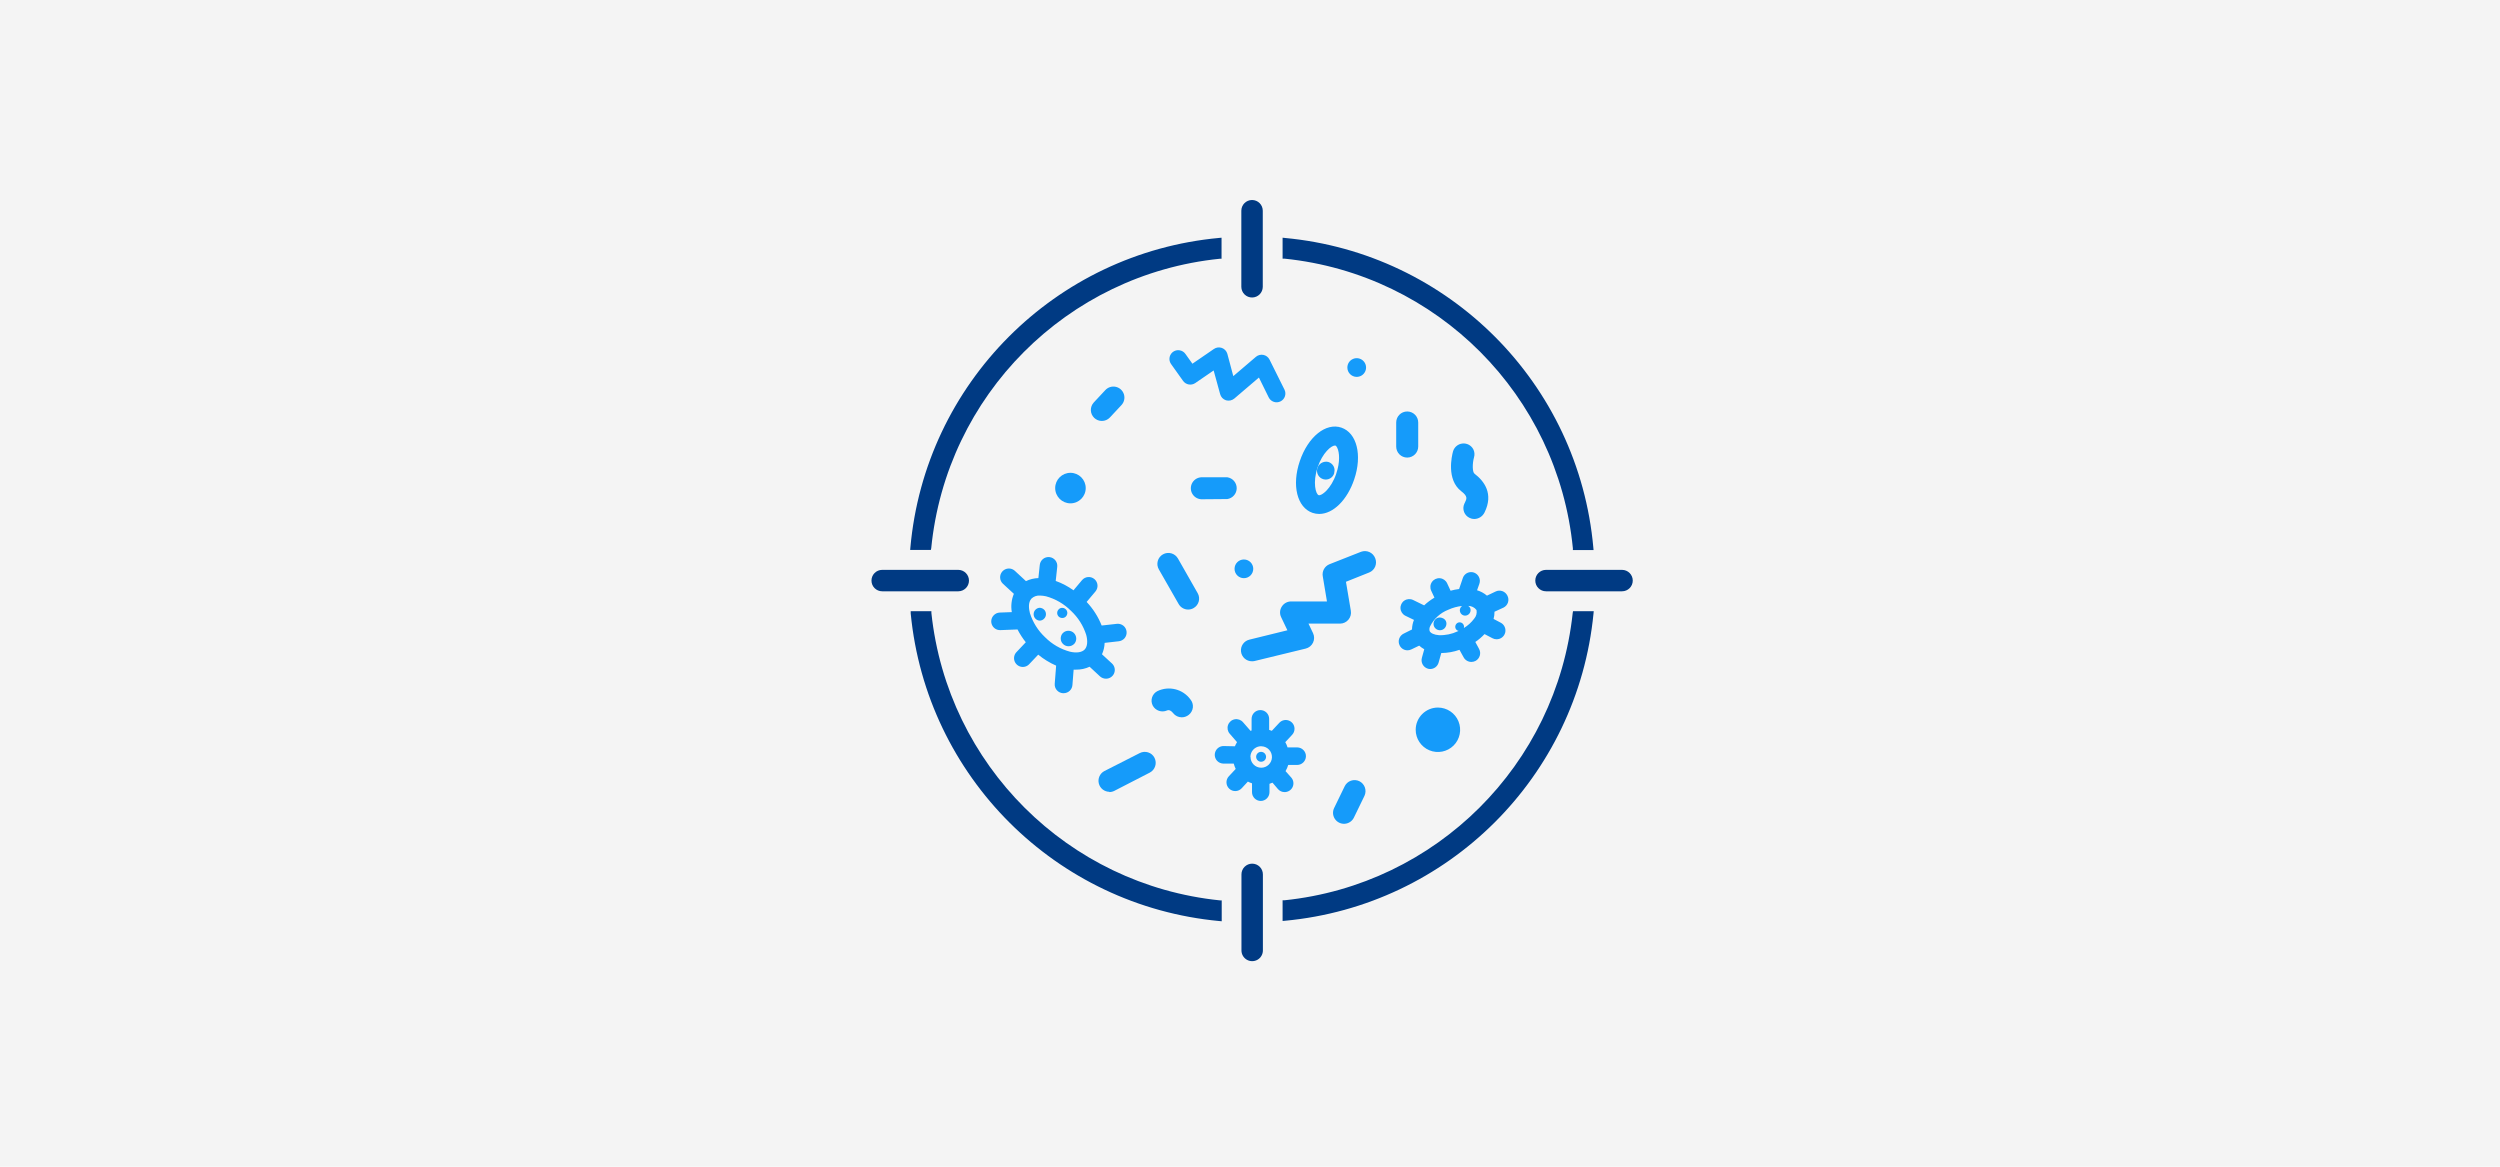 <?xml version="1.0" encoding="UTF-8"?>
<svg width="525px" height="245px" viewBox="0 0 525 245" version="1.1" xmlns="http://www.w3.org/2000/svg" xmlns:xlink="http://www.w3.org/1999/xlink">
    <!-- Generator: Sketch 52.1 (67048) - http://www.bohemiancoding.com/sketch -->
    <title>mould</title>
    <desc>Created with Sketch.</desc>
    <g id="mould" stroke="none" stroke-width="1" fill="none" fill-rule="evenodd">
        <rect fill="#F4F4F4" x="0" y="0" width="525" height="245"></rect>
        <g id="shajun" transform="translate(183, 42)" fill-rule="nonzero">
            <path d="M114.295,111.244 C114.291,113.133 115.426,114.837 117.17,115.562 C118.913,116.287 120.922,115.89 122.259,114.556 C123.595,113.222 123.996,111.214 123.274,109.469 C122.552,107.724 120.85,106.586 118.962,106.586 C116.39,106.591 114.304,108.672 114.295,111.244 Z M41.795,63.705 C43.565,63.705 45,62.271 45.002,60.501 C45.003,58.731 43.571,57.294 41.801,57.291 C40.031,57.288 38.593,58.719 38.588,60.489 C38.588,62.262 40.022,63.7 41.795,63.705 Z M101.875,37.145 C102.673,37.159 103.4,36.69 103.715,35.957 C104.03,35.224 103.87,34.374 103.311,33.805 C102.752,33.236 101.905,33.061 101.167,33.363 C100.428,33.665 99.946,34.383 99.946,35.181 C99.946,36.252 100.804,37.126 101.875,37.145 Z M78.219,79.418 C79.303,79.418 80.183,78.538 80.183,77.454 C80.183,76.369 79.303,75.49 78.219,75.49 C77.134,75.49 76.254,76.369 76.254,77.454 C76.254,78.538 77.134,79.418 78.219,79.418 Z M105.795,76.967 C106.02,76.41 106.02,75.786 105.795,75.229 C105.344,74.038 104.018,73.433 102.823,73.873 L96.209,76.48 C95.165,76.889 94.567,77.99 94.792,79.088 L95.661,84.302 L88.126,84.302 C87.335,84.303 86.6,84.71 86.179,85.38 C85.745,86.045 85.692,86.89 86.04,87.605 L87.353,90.36 L79.374,92.324 C78.23,92.592 77.471,93.679 77.613,94.846 C77.756,96.013 78.755,96.885 79.931,96.869 C80.118,96.872 80.305,96.852 80.487,96.808 L91.203,94.201 C91.877,94.036 92.44,93.576 92.739,92.949 C93.037,92.323 93.038,91.595 92.741,90.968 L91.785,88.961 L98.399,88.961 C99.08,88.96 99.727,88.659 100.165,88.138 C100.604,87.617 100.791,86.929 100.676,86.258 L99.65,80.174 L104.535,78.219 C105.107,77.99 105.562,77.538 105.795,76.967 Z M112.513,54.092 C113.788,54.088 114.82,53.055 114.825,51.781 L114.825,46.723 C114.825,45.446 113.79,44.411 112.513,44.411 C111.236,44.411 110.201,45.446 110.201,46.723 L110.201,51.781 C110.201,52.394 110.445,52.982 110.878,53.415 C111.312,53.849 111.9,54.092 112.513,54.092 Z M99.381,123.125 L97.165,127.687 C96.806,128.429 96.871,129.307 97.334,129.988 C97.797,130.67 98.589,131.052 99.411,130.992 C100.233,130.931 100.96,130.437 101.319,129.695 L103.535,125.132 C104.079,123.982 103.599,122.609 102.458,122.047 C101.907,121.781 101.273,121.746 100.696,121.948 C100.119,122.15 99.646,122.573 99.381,123.125 Z M71.918,31.287 L67.407,34.381 L65.938,32.322 C65.655,31.92 65.224,31.647 64.739,31.566 C64.001,31.438 63.259,31.77 62.862,32.405 C62.466,33.04 62.493,33.852 62.931,34.46 L65.452,37.997 C66.04,38.81 67.166,39.009 67.998,38.449 L71.865,35.798 L73.23,40.769 C73.392,41.384 73.858,41.873 74.464,42.064 C75.068,42.237 75.719,42.1 76.202,41.699 L81.373,37.284 L83.433,41.465 C83.889,42.376 84.998,42.746 85.91,42.29 C86.822,41.834 87.192,40.725 86.736,39.813 L83.598,33.512 C83.344,33.005 82.87,32.643 82.314,32.529 C81.758,32.415 81.181,32.563 80.748,32.93 L75.994,36.989 L74.742,32.296 C74.579,31.723 74.15,31.265 73.589,31.064 C73.029,30.864 72.406,30.947 71.918,31.287 Z M68.737,84.302 C68.898,83.716 68.817,83.089 68.511,82.564 L64.365,75.281 C63.732,74.178 62.329,73.79 61.219,74.412 C60.686,74.713 60.294,75.214 60.131,75.804 C59.968,76.395 60.047,77.026 60.35,77.558 L64.513,84.841 C64.92,85.561 65.684,86.006 66.512,86.006 C66.912,86.007 67.304,85.902 67.65,85.701 C68.185,85.399 68.576,84.895 68.737,84.302 Z M49.956,124.333 C50.321,124.333 50.681,124.247 51.007,124.081 L58.455,120.248 C59.583,119.658 60.025,118.27 59.446,117.137 C59.171,116.59 58.684,116.179 58.099,115.998 C57.524,115.815 56.9,115.865 56.361,116.137 L48.895,119.935 C47.97,120.435 47.499,121.496 47.748,122.517 C47.997,123.538 48.904,124.263 49.956,124.281 L49.956,124.333 Z M74.742,62.801 C75.872,62.63 76.708,61.658 76.708,60.515 C76.708,59.372 75.872,58.401 74.742,58.229 L69.528,58.229 C68.669,58.177 67.853,58.605 67.408,59.34 C66.963,60.076 66.963,60.998 67.408,61.733 C67.853,62.469 68.669,62.897 69.528,62.844 L74.742,62.801 Z M50.069,45.68 L52.502,43.072 C53.067,42.47 53.268,41.612 53.029,40.821 C52.79,40.031 52.147,39.428 51.343,39.24 C50.539,39.051 49.695,39.306 49.13,39.909 L46.696,42.516 C46.281,42.963 46.059,43.557 46.079,44.167 C46.121,45.41 47.139,46.397 48.383,46.401 C49.02,46.404 49.631,46.143 50.069,45.68 Z M133.554,83.085 C133.34,82.645 132.963,82.305 132.502,82.138 C132.039,81.972 131.528,82 131.086,82.216 L129.26,83.085 C128.655,82.568 127.947,82.183 127.183,81.956 L127.661,80.609 C127.831,80.149 127.806,79.641 127.592,79.201 C127.276,78.522 126.579,78.103 125.831,78.144 C125.083,78.184 124.435,78.674 124.194,79.383 L123.411,81.695 C122.807,81.768 122.208,81.887 121.621,82.051 L120.9,80.496 C120.625,79.896 120.051,79.489 119.395,79.427 C118.739,79.366 118.099,79.659 117.718,80.197 C117.336,80.734 117.27,81.435 117.545,82.034 L118.232,83.503 C117.453,83.963 116.727,84.508 116.068,85.128 L113.756,83.998 C113.164,83.708 112.463,83.755 111.916,84.122 C111.369,84.489 111.059,85.12 111.103,85.778 C111.147,86.435 111.539,87.019 112.131,87.309 L113.93,88.178 C113.67,88.816 113.532,89.497 113.521,90.186 L111.783,91.055 C111.34,91.265 110.999,91.644 110.836,92.107 C110.669,92.567 110.697,93.075 110.914,93.515 C111.215,94.159 111.863,94.569 112.574,94.566 C112.848,94.566 113.118,94.504 113.365,94.384 L115.033,93.584 C115.355,93.878 115.711,94.131 116.094,94.34 L115.59,96.165 C115.328,97.148 115.905,98.159 116.885,98.434 C117.043,98.477 117.207,98.497 117.371,98.495 C118.187,98.477 118.894,97.926 119.109,97.139 L119.666,95.14 C120.969,95.126 122.261,94.897 123.49,94.462 L124.359,96.035 C124.685,96.633 125.311,97.006 125.993,97.008 C126.295,97.004 126.593,96.93 126.862,96.791 C127.756,96.308 128.093,95.195 127.618,94.297 L126.818,92.811 C127.522,92.335 128.169,91.781 128.748,91.159 L130.416,92.028 C130.682,92.176 130.982,92.25 131.285,92.246 C132.137,92.254 132.884,91.677 133.091,90.85 C133.297,90.024 132.91,89.163 132.155,88.769 L130.651,87.978 C130.786,87.486 130.85,86.977 130.842,86.466 L132.737,85.597 C133.183,85.378 133.522,84.987 133.676,84.514 C133.829,84.041 133.786,83.526 133.554,83.085 Z M124.359,89.23 C124.153,88.773 123.618,88.568 123.159,88.769 C122.937,88.87 122.762,89.054 122.673,89.282 C122.581,89.505 122.581,89.755 122.673,89.977 C122.774,90.2 122.958,90.375 123.185,90.464 L123.342,90.464 L123.133,90.568 C121.901,91.158 120.544,91.438 119.179,91.385 C118.18,91.316 117.441,90.986 117.223,90.516 C117.134,90.182 117.171,89.826 117.328,89.517 C118.127,87.923 119.49,86.684 121.152,86.04 C122.069,85.619 123.05,85.352 124.055,85.25 C123.61,85.549 123.445,86.125 123.663,86.614 C123.78,86.892 124.006,87.109 124.289,87.214 C124.415,87.258 124.547,87.281 124.68,87.283 C124.842,87.283 125.003,87.247 125.15,87.179 C125.419,87.058 125.631,86.836 125.741,86.562 C125.854,86.283 125.854,85.971 125.741,85.693 C125.648,85.508 125.507,85.352 125.332,85.241 C126.017,85.238 126.662,85.561 127.07,86.11 C127.196,86.768 127.006,87.446 126.558,87.944 C125.971,88.725 125.239,89.386 124.402,89.89 C124.475,89.673 124.46,89.436 124.359,89.23 Z" id="形状" fill="#159BFA"></path>
            <path d="M119.866,87.779 C119.535,87.64 119.162,87.64 118.831,87.779 C118.159,88.09 117.858,88.881 118.153,89.56 C118.303,89.885 118.575,90.138 118.91,90.264 C119.062,90.322 119.224,90.352 119.388,90.351 C119.579,90.349 119.769,90.308 119.944,90.229 C120.268,90.083 120.521,89.814 120.648,89.482 C120.786,89.151 120.786,88.779 120.648,88.448 C120.493,88.124 120.209,87.881 119.866,87.779 Z M40.187,103.57 C40.25,103.579 40.315,103.579 40.378,103.57 C41.353,103.567 42.157,102.805 42.212,101.832 L42.464,98.625 L42.977,98.625 C43.958,98.638 44.929,98.43 45.819,98.017 L48.009,100.05 C48.354,100.356 48.799,100.526 49.26,100.528 C50.02,100.53 50.703,100.065 50.98,99.357 C51.257,98.649 51.071,97.844 50.512,97.33 L48.417,95.401 C48.758,94.645 48.947,93.83 48.973,93.002 L51.954,92.663 C52.44,92.611 52.885,92.366 53.191,91.984 C53.496,91.603 53.636,91.115 53.58,90.629 C53.531,90.138 53.283,89.689 52.893,89.386 C52.511,89.087 52.028,88.95 51.546,89.004 L48.348,89.36 C47.621,87.523 46.55,85.842 45.193,84.406 L47.044,82.208 C47.702,81.43 47.604,80.267 46.827,79.609 C46.049,78.951 44.886,79.049 44.228,79.826 L42.429,81.964 C41.287,81.134 40.032,80.472 38.701,80 L39.022,77.019 C39.13,76.006 38.397,75.098 37.384,74.99 C36.371,74.882 35.463,75.615 35.355,76.628 L35.059,79.4 C34.155,79.424 33.266,79.641 32.452,80.035 L30.123,77.88 C29.576,77.372 28.777,77.245 28.099,77.557 C27.421,77.869 26.999,78.559 27.029,79.305 C27.043,79.796 27.256,80.261 27.62,80.591 L29.914,82.703 C29.405,83.916 29.255,85.249 29.48,86.544 L26.942,86.64 C26.45,86.657 25.985,86.874 25.656,87.24 C25.155,87.776 25.022,88.558 25.317,89.229 C25.612,89.9 26.278,90.331 27.011,90.325 L27.081,90.325 L30.679,90.186 C31.167,91.137 31.749,92.037 32.417,92.871 L30.505,94.896 C30.022,95.367 29.834,96.065 30.017,96.715 C30.2,97.365 30.723,97.863 31.381,98.013 C32.04,98.163 32.727,97.941 33.173,97.434 L35.025,95.479 C36.168,96.415 37.434,97.19 38.788,97.782 L38.492,101.606 C38.456,102.091 38.615,102.571 38.933,102.939 C39.25,103.307 39.702,103.534 40.187,103.57 Z M33.286,86.77 C33.078,85.971 32.834,84.502 33.634,83.676 C34.107,83.246 34.734,83.027 35.372,83.068 C35.811,83.074 36.248,83.126 36.676,83.225 C38.648,83.766 40.445,84.812 41.89,86.258 C43.384,87.639 44.493,89.385 45.106,91.324 C45.471,92.68 45.349,93.81 44.767,94.41 C44.185,95.009 43.029,95.175 41.69,94.853 C39.716,94.322 37.918,93.278 36.476,91.829 C34.995,90.445 33.897,88.703 33.286,86.77 Z" id="形状" fill="#159BFA"></path>
            <path d="M35.311,85.632 C34.607,85.688 34.064,86.277 34.064,86.983 C34.064,87.69 34.607,88.278 35.311,88.335 C35.674,88.336 36.021,88.185 36.267,87.918 C36.524,87.66 36.663,87.308 36.65,86.944 C36.645,86.606 36.511,86.283 36.276,86.04 C36.019,85.785 35.673,85.639 35.311,85.632 Z M40.847,87.457 C41.146,87.145 41.227,86.685 41.054,86.29 C40.881,85.894 40.488,85.642 40.057,85.649 C39.776,85.646 39.507,85.763 39.318,85.971 C38.906,86.387 38.906,87.058 39.318,87.474 C39.518,87.669 39.786,87.778 40.065,87.779 C40.36,87.786 40.643,87.669 40.847,87.457 Z M42.586,93.219 C43.181,92.558 43.147,91.545 42.507,90.926 C41.868,90.308 40.853,90.307 40.213,90.925 C39.908,91.238 39.742,91.661 39.752,92.098 C39.753,92.536 39.935,92.955 40.256,93.254 C40.56,93.552 40.969,93.718 41.395,93.714 C41.84,93.717 42.267,93.538 42.577,93.219 L42.586,93.219 Z M85.38,123.716 C85.731,124.115 86.238,124.343 86.77,124.341 C87.495,124.344 88.155,123.921 88.455,123.261 C88.755,122.601 88.64,121.827 88.161,121.282 L86.962,119.935 C87.201,119.527 87.39,119.093 87.527,118.64 L89.404,118.64 C90.409,118.636 91.227,117.829 91.246,116.824 C91.257,116.336 91.069,115.865 90.725,115.52 C90.387,115.165 89.92,114.961 89.43,114.955 L87.387,114.955 C87.269,114.571 87.108,114.201 86.909,113.851 L88.352,112.304 C88.689,111.949 88.868,111.473 88.848,110.983 C88.825,110.237 88.353,109.578 87.654,109.316 C86.955,109.053 86.167,109.238 85.658,109.784 L84.085,111.47 C83.9,111.397 83.711,111.333 83.52,111.279 L83.52,108.95 C83.518,108.461 83.321,107.993 82.974,107.649 C82.627,107.306 82.157,107.114 81.669,107.116 C81.179,107.118 80.71,107.316 80.365,107.665 C80.021,108.014 79.83,108.486 79.835,108.976 L79.835,111.401 L79.618,111.479 L78.019,109.654 C77.585,109.157 76.92,108.929 76.273,109.056 C75.627,109.182 75.097,109.644 74.883,110.268 C74.669,110.892 74.804,111.582 75.238,112.078 L76.776,113.851 C76.602,114.127 76.453,114.418 76.333,114.721 L73.943,114.668 C73.204,114.672 72.538,115.115 72.249,115.795 C71.96,116.476 72.103,117.262 72.613,117.797 C72.953,118.148 73.419,118.349 73.908,118.353 L76.089,118.353 C76.185,118.741 76.322,119.116 76.498,119.474 L75.055,121.021 C74.359,121.765 74.398,122.933 75.142,123.629 C75.886,124.325 77.053,124.286 77.749,123.542 L79.053,122.134 C79.332,122.28 79.623,122.402 79.922,122.499 L79.922,124.367 C79.931,125.38 80.752,126.197 81.764,126.201 C82.253,126.197 82.72,125.998 83.062,125.649 C83.404,125.301 83.594,124.83 83.59,124.341 L83.59,122.603 C83.806,122.535 84.018,122.454 84.224,122.36 L85.38,123.716 Z M79.583,116.937 C79.597,115.803 80.448,114.856 81.573,114.721 L81.695,114.721 C81.776,114.729 81.857,114.729 81.938,114.721 C83.17,114.763 84.139,115.789 84.11,117.022 C84.082,118.254 83.068,119.235 81.835,119.221 C80.602,119.207 79.61,118.204 79.609,116.971 L79.583,116.937 Z" id="形状" fill="#159BFA"></path>
            <path d="M81.399,115.981 C81.147,116.094 80.95,116.304 80.854,116.564 C80.757,116.824 80.769,117.112 80.887,117.363 C81.002,117.609 81.207,117.802 81.46,117.901 C81.58,117.946 81.706,117.97 81.834,117.971 C81.981,117.969 82.126,117.937 82.26,117.875 C82.511,117.765 82.708,117.559 82.806,117.302 C82.904,117.046 82.895,116.761 82.781,116.511 C82.669,116.257 82.46,116.058 82.201,115.958 C81.941,115.859 81.653,115.867 81.399,115.981 Z M89.96,54.831 C88.222,59.924 89.395,64.6 92.645,65.704 C93.091,65.852 93.558,65.928 94.027,65.93 C96.956,65.93 99.911,63.018 101.38,58.681 C103.118,53.58 101.936,48.904 98.686,47.8 C95.435,46.696 91.681,49.73 89.96,54.831 Z M97.625,57.438 C96.539,60.68 94.505,62.184 93.914,61.984 C93.323,61.784 92.611,59.377 93.706,56.117 C94.731,53.093 96.574,51.563 97.321,51.563 C97.356,51.56 97.391,51.56 97.426,51.563 C97.469,51.563 97.634,51.659 97.817,52.024 C98.303,53.015 98.434,55.04 97.625,57.412 L97.625,57.438 Z" id="形状" fill="#159BFA"></path>
            <path d="M95.931,55.005 C94.926,54.767 93.912,55.365 93.636,56.361 C93.36,57.342 93.932,58.362 94.914,58.638 C95.895,58.914 96.915,58.342 97.191,57.36 L97.191,57.213 C97.318,56.766 97.262,56.287 97.034,55.883 C96.794,55.458 96.398,55.144 95.931,55.005 Z M126.375,52.311 C125.92,51.495 125.02,51.033 124.092,51.139 C123.164,51.246 122.392,51.9 122.134,52.798 C121.873,53.762 120.709,58.742 123.872,61.167 C125.28,62.236 125.028,62.731 124.619,63.566 L124.507,63.792 C124.259,64.341 124.242,64.966 124.459,65.528 C124.676,66.09 125.11,66.541 125.662,66.781 C125.952,66.921 126.271,66.992 126.592,66.99 C127.518,66.98 128.358,66.444 128.756,65.608 C130.694,61.688 128.687,59.029 126.653,57.482 C126.166,57.117 126.193,55.309 126.54,54.058 C126.717,53.476 126.658,52.849 126.375,52.311 Z M62.062,107.203 C62.462,107.012 62.931,107.203 63.357,107.759 C63.796,108.319 64.471,108.643 65.182,108.637 C65.71,108.634 66.221,108.453 66.633,108.124 C67.119,107.742 67.431,107.182 67.503,106.568 C67.566,105.96 67.381,105.352 66.99,104.882 C65.398,102.697 62.47,101.966 60.037,103.144 C58.935,103.722 58.508,105.082 59.081,106.186 C59.663,107.244 60.955,107.685 62.062,107.203 Z" id="形状" fill="#159BFA"></path>
            <path d="M147.303,73.126 L147.303,73.517 L151.648,73.517 L151.605,73.039 C148.552,38.554 121.294,11.175 86.823,7.97 L86.345,7.917 L86.345,12.315 L86.736,12.315 C118.82,15.597 144.15,41.028 147.303,73.126 Z M12.558,73.126 C15.724,41.036 41.055,15.617 73.134,12.341 L73.525,12.341 L73.525,7.917 L73.047,7.961 C38.554,11.132 11.257,38.502 8.178,73.004 L8.135,73.482 L12.48,73.482 L12.558,73.126 Z M12.593,86.736 L12.593,86.345 L8.248,86.345 L8.248,86.823 C11.564,121.121 38.772,148.23 73.082,151.422 L73.56,151.466 L73.56,147.077 L73.169,147.077 C41.256,143.803 15.991,118.636 12.593,86.736 Z M147.268,86.736 C143.86,118.612 118.623,143.762 86.736,147.06 L86.345,147.06 L86.345,151.405 L86.823,151.362 C121.108,148.173 148.303,121.094 151.64,86.823 L151.683,86.345 L147.338,86.345 L147.268,86.736 Z M79.957,20.476 C81.18,20.462 82.168,19.474 82.182,18.251 L82.182,2.251 C82.181,1.008 81.174,0.001 79.931,0.001 C78.688,0.001 77.68,1.008 77.68,2.251 L77.68,18.251 C77.687,18.848 77.93,19.418 78.357,19.835 C78.784,20.252 79.36,20.483 79.957,20.476 Z M157.593,77.671 L141.662,77.671 C140.419,77.671 139.411,78.679 139.411,79.922 C139.411,81.165 140.419,82.173 141.662,82.173 L157.628,82.173 C158.871,82.173 159.879,81.165 159.879,79.922 C159.879,78.679 158.871,77.671 157.628,77.671 L157.593,77.671 Z M20.485,79.957 C20.494,79.357 20.263,78.778 19.844,78.349 C19.424,77.92 18.851,77.676 18.251,77.671 L2.26,77.671 C1.016,77.671 0.009,78.679 0.009,79.922 C0.009,81.165 1.016,82.173 2.26,82.173 L18.251,82.173 C19.474,82.164 20.466,81.18 20.485,79.957 Z M79.957,139.368 C79.358,139.368 78.784,139.606 78.362,140.03 C77.94,140.454 77.703,141.029 77.706,141.628 L77.706,157.593 C77.706,158.397 78.135,159.141 78.831,159.543 C79.528,159.945 80.386,159.945 81.082,159.543 C81.779,159.141 82.208,158.397 82.208,157.593 L82.208,141.662 C82.219,141.058 81.987,140.474 81.564,140.043 C81.141,139.611 80.561,139.368 79.957,139.368 Z" id="形状" fill="#003A83"></path>
        </g>
    </g>
</svg>